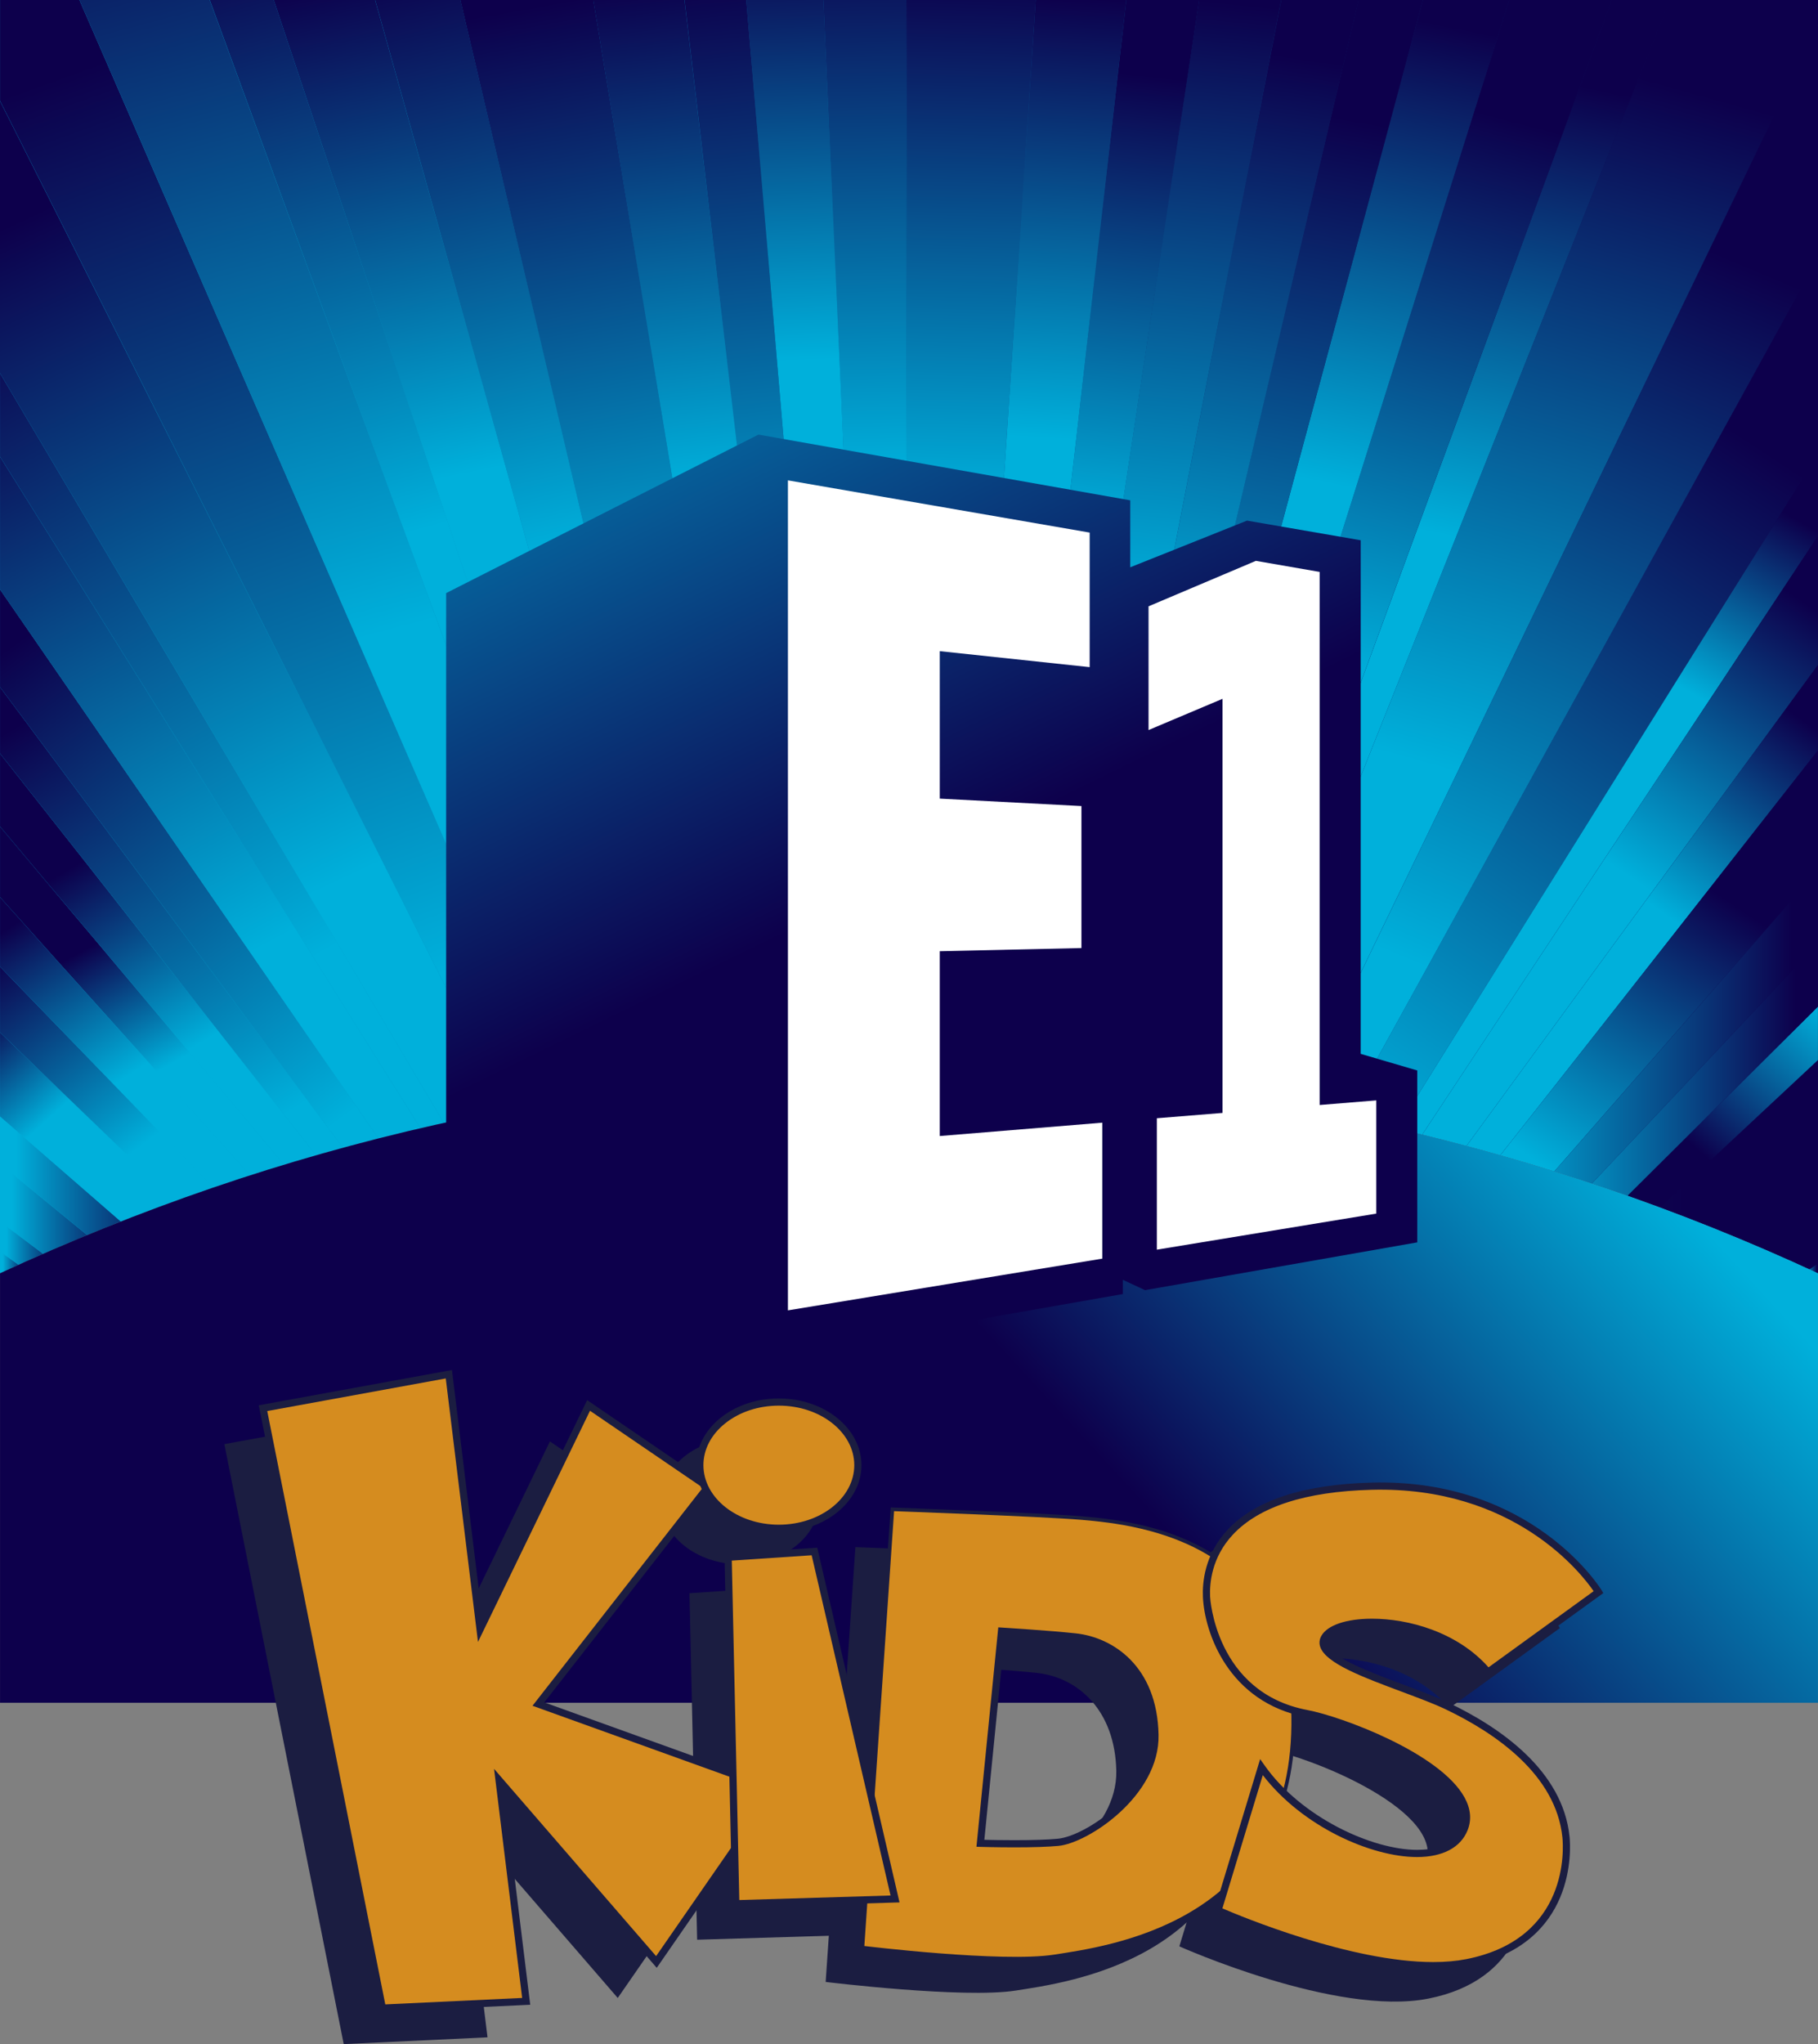 <?xml version="1.0" encoding="utf-8"?>
<!-- Generator: Adobe Illustrator 16.0.0, SVG Export Plug-In . SVG Version: 6.00 Build 0)  -->
<!DOCTYPE svg PUBLIC "-//W3C//DTD SVG 1.1//EN" "http://www.w3.org/Graphics/SVG/1.1/DTD/svg11.dtd">
<svg version="1.1" id="Layer_1" xmlns="http://www.w3.org/2000/svg" xmlns:xlink="http://www.w3.org/1999/xlink" x="0px" y="0px"
	 width="889.947px" height="1000px" viewBox="0 0 889.947 1000" enable-background="new 0 0 889.947 1000" xml:space="preserve">
<rect x="0" y="0" width="889.947" height="1000" fill="#808080" stroke="none"/>
<g>
	<g>
		<defs>
			<path id="SVGID_1_" d="M889.911,0H0.024v622.873c135.645-62.906,284.283-97.994,443.724-97.994
				c159.453,0,310.482,35.088,446.163,97.994V0z"/>
		</defs>
		<clipPath id="SVGID_2_">
			<use xlink:href="#SVGID_1_"  overflow="visible"/>
		</clipPath>
		
			<linearGradient id="SVGID_3_" gradientUnits="userSpaceOnUse" x1="146.349" y1="920.566" x2="149.438" y2="920.566" gradientTransform="matrix(-288.078 0 0 287.79 43049.891 -264618.344)">
			<stop  offset="0" style="stop-color:#0D004C"/>
			<stop  offset="0.073" style="stop-color:#0D004C"/>
			<stop  offset="0.91" style="stop-color:#00B0DB"/>
			<stop  offset="1" style="stop-color:#00B0DB"/>
		</linearGradient>
		<rect x="0.024" clip-path="url(#SVGID_2_)" fill="url(#SVGID_3_)" width="889.887" height="622.873"/>
	</g>
	<g>
		<defs>
			<path id="SVGID_4_" d="M507.016,0h-63.437l0.785,524.828c9.327,0,18.667,0.35,27.693,0.35L507.016,0z"/>
		</defs>
		<clipPath id="SVGID_5_">
			<use xlink:href="#SVGID_4_"  overflow="visible"/>
		</clipPath>
		
			<linearGradient id="SVGID_6_" gradientUnits="userSpaceOnUse" x1="143.907" y1="920.97" x2="146.997" y2="920.97" gradientTransform="matrix(-2.591 100.308 100.409 2.588 -91617.594 -16854.135)">
			<stop  offset="0" style="stop-color:#0D004C"/>
			<stop  offset="0.073" style="stop-color:#0D004C"/>
			<stop  offset="0.91" style="stop-color:#00B0DB"/>
			<stop  offset="1" style="stop-color:#00B0DB"/>
		</linearGradient>
		<polygon clip-path="url(#SVGID_5_)" fill="url(#SVGID_6_)" points="520.569,0.348 506.973,526.81 430.025,524.828 443.622,-1.634 
					"/>
	</g>
	<g>
		<defs>
			<path id="SVGID_7_" d="M812.61,590.738c24.967,9.219,49.329,19.318,73.102,30.287l4.211-2.906V518.58L812.61,590.738z"/>
		</defs>
		<clipPath id="SVGID_8_">
			<use xlink:href="#SVGID_7_"  overflow="visible"/>
		</clipPath>
		
			<linearGradient id="SVGID_9_" gradientUnits="userSpaceOnUse" x1="146.348" y1="921.174" x2="149.438" y2="921.174" gradientTransform="matrix(-288.078 0 0 287.79 43049.891 -264534.844)">
			<stop  offset="0" style="stop-color:#0D004C"/>
			<stop  offset="0.073" style="stop-color:#0D004C"/>
			<stop  offset="0.91" style="stop-color:#00B0DB"/>
			<stop  offset="1" style="stop-color:#00B0DB"/>
		</linearGradient>
		<rect x="812.61" y="518.58" clip-path="url(#SVGID_8_)" fill="url(#SVGID_9_)" width="77.313" height="102.445"/>
	</g>
	<g>
		<defs>
			<path id="SVGID_10_" d="M658.274,546.609c8.423,1.748,17.146,3.607,25.569,5.516l206.079-329.887v-96.173L658.274,546.609z"/>
		</defs>
		<clipPath id="SVGID_11_">
			<use xlink:href="#SVGID_10_"  overflow="visible"/>
		</clipPath>
		
			<linearGradient id="SVGID_12_" gradientUnits="userSpaceOnUse" x1="145.272" y1="921.728" x2="148.362" y2="921.728" gradientTransform="matrix(-83.502 125.993 126.12 83.418 -103242.977 -95004.602)">
			<stop  offset="0" style="stop-color:#0D004C"/>
			<stop  offset="0.073" style="stop-color:#0D004C"/>
			<stop  offset="0.91" style="stop-color:#00B0DB"/>
			<stop  offset="1" style="stop-color:#00B0DB"/>
		</linearGradient>
		<polygon clip-path="url(#SVGID_11_)" fill="url(#SVGID_12_)" points="1086.237,255.911 819.325,658.648 461.957,422.277 
			728.872,19.541 		"/>
	</g>
	<g>
		<defs>
			<path id="SVGID_13_" d="M683.844,552.111c3.91,0.988,8.121,1.955,12.333,2.98l193.746-292.889v-39.977L683.844,552.111z"/>
		</defs>
		<clipPath id="SVGID_14_">
			<use xlink:href="#SVGID_13_"  overflow="visible"/>
		</clipPath>
		
			<linearGradient id="SVGID_15_" gradientUnits="userSpaceOnUse" x1="140.263" y1="924.992" x2="143.352" y2="924.992" gradientTransform="matrix(-19.001 33.371 33.405 18.982 -27362.172 -21999.004)">
			<stop  offset="0" style="stop-color:#0D004C"/>
			<stop  offset="0.073" style="stop-color:#0D004C"/>
			<stop  offset="0.91" style="stop-color:#00B0DB"/>
			<stop  offset="1" style="stop-color:#00B0DB"/>
		</linearGradient>
		<polygon clip-path="url(#SVGID_14_)" fill="url(#SVGID_15_)" points="1033.121,303.595 839.547,643.57 540.648,473.723 
			734.221,133.75 		"/>
	</g>
	<g>
		<defs>
			<path id="SVGID_16_" d="M696.177,555.091c7.216,1.775,14.443,3.598,21.66,5.564l172.086-235.33v-63.124L696.177,555.091z"/>
		</defs>
		<clipPath id="SVGID_17_">
			<use xlink:href="#SVGID_16_"  overflow="visible"/>
		</clipPath>
		
			<linearGradient id="SVGID_18_" gradientUnits="userSpaceOnUse" x1="143.023" y1="923.433" x2="146.112" y2="923.433" gradientTransform="matrix(-34.554 51.001 51.052 34.519 -41317.582 -38891.996)">
			<stop  offset="0" style="stop-color:#0D004C"/>
			<stop  offset="0.073" style="stop-color:#0D004C"/>
			<stop  offset="0.91" style="stop-color:#00B0DB"/>
			<stop  offset="1" style="stop-color:#00B0DB"/>
		</linearGradient>
		<polygon clip-path="url(#SVGID_17_)" fill="url(#SVGID_18_)" points="1028.603,355.971 829.052,650.501 557.497,466.887 
			757.048,172.356 		"/>
	</g>
	<g>
		<defs>
			<path id="SVGID_19_" d="M717.837,560.656c5.72,1.471,11.138,3.004,16.543,4.561l155.543-198.128v-41.774L717.837,560.656z"/>
		</defs>
		<clipPath id="SVGID_20_">
			<use xlink:href="#SVGID_19_"  overflow="visible"/>
		</clipPath>
		
			<linearGradient id="SVGID_21_" gradientUnits="userSpaceOnUse" x1="142.083" y1="924.683" x2="145.172" y2="924.683" gradientTransform="matrix(-26.471 36.514 36.55 26.444 -29155.199 -29301.797)">
			<stop  offset="0" style="stop-color:#0D004C"/>
			<stop  offset="0.073" style="stop-color:#0D004C"/>
			<stop  offset="0.91" style="stop-color:#00B0DB"/>
			<stop  offset="1" style="stop-color:#00B0DB"/>
		</linearGradient>
		<polygon clip-path="url(#SVGID_20_)" fill="url(#SVGID_21_)" points="1004.004,407.85 830.72,646.886 603.756,482.679 
			777.043,243.645 		"/>
	</g>
	<g>
		<defs>
			<path id="SVGID_22_" d="M734.38,565.216c9.026,2.521,17.751,5.141,26.476,7.879l129.067-147.397v-58.61L734.38,565.216z"/>
		</defs>
		<clipPath id="SVGID_23_">
			<use xlink:href="#SVGID_22_"  overflow="visible"/>
		</clipPath>
		
			<linearGradient id="SVGID_24_" gradientUnits="userSpaceOnUse" x1="144.563" y1="923.984" x2="147.652" y2="923.984" gradientTransform="matrix(-34.349 50.689 50.74 34.315 -41073.379 -38611.148)">
			<stop  offset="0" style="stop-color:#0D004C"/>
			<stop  offset="0.073" style="stop-color:#0D004C"/>
			<stop  offset="0.91" style="stop-color:#00B0DB"/>
			<stop  offset="1" style="stop-color:#00B0DB"/>
		</linearGradient>
		<polygon clip-path="url(#SVGID_23_)" fill="url(#SVGID_24_)" points="985.653,431.828 841.043,645.23 638.65,508.355 
			783.261,294.953 		"/>
	</g>
	<g>
		<defs>
			<path id="SVGID_25_" d="M760.855,573.095c6.323,1.92,12.345,3.91,18.354,5.914l110.714-117.546v-35.765L760.855,573.095z"/>
		</defs>
		<clipPath id="SVGID_26_">
			<use xlink:href="#SVGID_25_"  overflow="visible"/>
		</clipPath>
		
			<linearGradient id="SVGID_27_" gradientUnits="userSpaceOnUse" x1="142.244" y1="921.302" x2="145.332" y2="921.302" gradientTransform="matrix(-55.863 0 0 55.807 8836.04 -50912.547)">
			<stop  offset="0" style="stop-color:#0D004C"/>
			<stop  offset="0.073" style="stop-color:#0D004C"/>
			<stop  offset="0.91" style="stop-color:#00B0DB"/>
			<stop  offset="1" style="stop-color:#00B0DB"/>
		</linearGradient>
		<rect x="760.855" y="425.697" clip-path="url(#SVGID_26_)" fill="url(#SVGID_27_)" width="129.067" height="153.313"/>
	</g>
	<g>
		<defs>
			<path id="SVGID_28_" d="M889.923,492.429l-93.266,92.565c5.419,1.871,10.837,3.789,15.953,5.744l77.313-72.158V492.429z"/>
		</defs>
		<clipPath id="SVGID_29_">
			<use xlink:href="#SVGID_28_"  overflow="visible"/>
		</clipPath>
		
			<linearGradient id="SVGID_30_" gradientUnits="userSpaceOnUse" x1="150.459" y1="914.767" x2="153.549" y2="914.767" gradientTransform="matrix(23.334 -26.59 -26.617 -23.311 21659.693 25890.191)">
			<stop  offset="0" style="stop-color:#0D004C"/>
			<stop  offset="0.073" style="stop-color:#0D004C"/>
			<stop  offset="0.91" style="stop-color:#00B0DB"/>
			<stop  offset="1" style="stop-color:#00B0DB"/>
		</linearGradient>
		<polygon clip-path="url(#SVGID_29_)" fill="url(#SVGID_30_)" points="747.877,548.015 837.188,446.242 938.704,535.152 
			849.394,636.923 		"/>
	</g>
	<g>
		<defs>
			<path id="SVGID_31_" d="M779.209,579.009c6.021,1.955,11.741,3.943,17.448,5.984l93.266-92.565v-30.965L779.209,579.009z"/>
		</defs>
		<clipPath id="SVGID_32_">
			<use xlink:href="#SVGID_31_"  overflow="visible"/>
		</clipPath>
		
			<linearGradient id="SVGID_33_" gradientUnits="userSpaceOnUse" x1="141.553" y1="921.637" x2="144.643" y2="921.637" gradientTransform="matrix(-49.191 0 0 49.142 7853.135 -44768.082)">
			<stop  offset="0" style="stop-color:#0D004C"/>
			<stop  offset="0.073" style="stop-color:#0D004C"/>
			<stop  offset="0.91" style="stop-color:#00B0DB"/>
			<stop  offset="1" style="stop-color:#00B0DB"/>
		</linearGradient>
		<rect x="779.209" y="461.463" clip-path="url(#SVGID_32_)" fill="url(#SVGID_33_)" width="110.714" height="123.53"/>
	</g>
	<g>
		<defs>
			<path id="SVGID_34_" d="M885.712,621.025c1.508,0.604,2.703,1.244,4.211,1.871v-4.777L885.712,621.025z"/>
		</defs>
		<clipPath id="SVGID_35_">
			<use xlink:href="#SVGID_34_"  overflow="visible"/>
		</clipPath>
		
			<linearGradient id="SVGID_36_" gradientUnits="userSpaceOnUse" x1="17.352" y1="964.696" x2="20.443" y2="964.696" gradientTransform="matrix(-2.188 0 0 2.281 927.894 -1580.448)">
			<stop  offset="0" style="stop-color:#0D004C"/>
			<stop  offset="0.073" style="stop-color:#0D004C"/>
			<stop  offset="0.91" style="stop-color:#00B0DB"/>
			<stop  offset="1" style="stop-color:#00B0DB"/>
		</linearGradient>
		<rect x="885.712" y="618.119" clip-path="url(#SVGID_35_)" fill="url(#SVGID_36_)" width="4.211" height="4.777"/>
	</g>
	<g>
		<defs>
			<path id="SVGID_37_" d="M0.013,622.896c3.039-1.387,6.078-2.764,9.085-4.15l-9.085-6.492V622.896z"/>
		</defs>
		<clipPath id="SVGID_38_">
			<use xlink:href="#SVGID_37_"  overflow="visible"/>
		</clipPath>
		
			<linearGradient id="SVGID_39_" gradientUnits="userSpaceOnUse" x1="211.042" y1="940.398" x2="214.132" y2="940.398" gradientTransform="matrix(-4.824 0 0 5.029 1032.924 -4111.717)">
			<stop  offset="0" style="stop-color:#0D004C"/>
			<stop  offset="0.073" style="stop-color:#0D004C"/>
			<stop  offset="0.91" style="stop-color:#00B0DB"/>
			<stop  offset="1" style="stop-color:#00B0DB"/>
		</linearGradient>
		<rect x="0.013" y="612.253" clip-path="url(#SVGID_38_)" fill="url(#SVGID_39_)" width="9.085" height="10.643"/>
	</g>
	<g>
		<defs>
			<path id="SVGID_40_" d="M0.013,612.253l9.085,6.492c4.006-1.813,8-3.609,12.032-5.346L0.013,597.531V612.253z"/>
		</defs>
		<clipPath id="SVGID_41_">
			<use xlink:href="#SVGID_40_"  overflow="visible"/>
		</clipPath>
		
			<linearGradient id="SVGID_42_" gradientUnits="userSpaceOnUse" x1="174.319" y1="928.978" x2="177.409" y2="928.978" gradientTransform="matrix(-10.917 0 0 11.383 1936.834 -9966.594)">
			<stop  offset="0" style="stop-color:#0D004C"/>
			<stop  offset="0.073" style="stop-color:#0D004C"/>
			<stop  offset="0.91" style="stop-color:#00B0DB"/>
			<stop  offset="1" style="stop-color:#00B0DB"/>
		</linearGradient>
		<rect x="0.013" y="597.531" clip-path="url(#SVGID_41_)" fill="url(#SVGID_42_)" width="21.117" height="21.215"/>
	</g>
	<g>
		<defs>
			<path id="SVGID_43_" d="M0.013,597.531L21.13,613.4c7.166-3.125,14.346-6.203,21.574-9.172L0.013,569.304V597.531z"/>
		</defs>
		<clipPath id="SVGID_44_">
			<use xlink:href="#SVGID_43_"  overflow="visible"/>
		</clipPath>
		
			<linearGradient id="SVGID_45_" gradientUnits="userSpaceOnUse" x1="160.211" y1="924.567" x2="163.299" y2="924.567" gradientTransform="matrix(-21.212 0 0 22.114 3463.811 -19854.992)">
			<stop  offset="0" style="stop-color:#0D004C"/>
			<stop  offset="0.073" style="stop-color:#0D004C"/>
			<stop  offset="0.91" style="stop-color:#00B0DB"/>
			<stop  offset="1" style="stop-color:#00B0DB"/>
		</linearGradient>
		<rect x="0.013" y="569.304" clip-path="url(#SVGID_44_)" fill="url(#SVGID_45_)" width="42.691" height="44.096"/>
	</g>
	<g>
		<defs>
			<path id="SVGID_46_" d="M0.013,569.304l42.691,34.924c5.443-2.256,10.92-4.477,16.459-6.648l-59.15-51.418V569.304z"/>
		</defs>
		<clipPath id="SVGID_47_">
			<use xlink:href="#SVGID_46_"  overflow="visible"/>
		</clipPath>
		
			<linearGradient id="SVGID_48_" gradientUnits="userSpaceOnUse" x1="156.365" y1="923.371" x2="159.453" y2="923.371" gradientTransform="matrix(-28.545 0 0 28.516 4551.634 -25755.957)">
			<stop  offset="0" style="stop-color:#0D004C"/>
			<stop  offset="0.073" style="stop-color:#0D004C"/>
			<stop  offset="0.91" style="stop-color:#00B0DB"/>
			<stop  offset="1" style="stop-color:#00B0DB"/>
		</linearGradient>
		<rect x="0.013" y="546.162" clip-path="url(#SVGID_47_)" fill="url(#SVGID_48_)" width="59.15" height="58.066"/>
	</g>
	<g>
		<defs>
			<path id="SVGID_49_" d="M0.013,546.162l59.15,51.43c8.784-3.463,17.654-6.797,26.561-10.039L0.013,505.05V546.162z"/>
		</defs>
		<clipPath id="SVGID_50_">
			<use xlink:href="#SVGID_49_"  overflow="visible"/>
		</clipPath>
		
			<linearGradient id="SVGID_51_" gradientUnits="userSpaceOnUse" x1="137.927" y1="909.764" x2="141.016" y2="909.764" gradientTransform="matrix(14.774 16.277 16.293 -14.759 -16870.088 11676.209)">
			<stop  offset="0" style="stop-color:#0D004C"/>
			<stop  offset="0.073" style="stop-color:#0D004C"/>
			<stop  offset="0.91" style="stop-color:#00B0DB"/>
			<stop  offset="1" style="stop-color:#00B0DB"/>
		</linearGradient>
		<polygon clip-path="url(#SVGID_50_)" fill="url(#SVGID_51_)" points="47.05,462.442 131.819,555.837 38.686,640.201 
			-46.083,546.806 		"/>
	</g>
	<g>
		<defs>
			<path id="SVGID_52_" d="M0.013,505.05l85.711,82.502c6.224-2.256,12.452-4.453,18.713-6.588L0.013,472.891V505.05z"/>
		</defs>
		<clipPath id="SVGID_53_">
			<use xlink:href="#SVGID_52_"  overflow="visible"/>
		</clipPath>
		
			<linearGradient id="SVGID_54_" gradientUnits="userSpaceOnUse" x1="142.885" y1="915.413" x2="145.975" y2="915.413" gradientTransform="matrix(26.636 35.852 35.888 -26.609 -36660.73 19692.609)">
			<stop  offset="0" style="stop-color:#0D004C"/>
			<stop  offset="0.073" style="stop-color:#0D004C"/>
			<stop  offset="0.91" style="stop-color:#00B0DB"/>
			<stop  offset="1" style="stop-color:#00B0DB"/>
		</linearGradient>
		<polygon clip-path="url(#SVGID_53_)" fill="url(#SVGID_54_)" points="67.346,422.965 159.367,546.826 37.104,637.48 
			-54.918,513.619 		"/>
	</g>
	<g>
		<defs>
			<path id="SVGID_55_" d="M0.013,438.922l122.439,136.093c5.506-1.773,11.045-3.512,16.604-5.205L0.013,404.364V438.922z"/>
		</defs>
		<clipPath id="SVGID_56_">
			<use xlink:href="#SVGID_55_"  overflow="visible"/>
		</clipPath>
		
			<linearGradient id="SVGID_57_" gradientUnits="userSpaceOnUse" x1="141.836" y1="911.993" x2="144.925" y2="911.993" gradientTransform="matrix(12.865 23.564 23.588 -12.852 -23287.098 8831.971)">
			<stop  offset="0" style="stop-color:#0D004C"/>
			<stop  offset="0.073" style="stop-color:#0D004C"/>
			<stop  offset="0.91" style="stop-color:#00B0DB"/>
			<stop  offset="1" style="stop-color:#00B0DB"/>
		</linearGradient>
		<polygon clip-path="url(#SVGID_56_)" fill="url(#SVGID_57_)" points="107.178,345.972 210.864,535.888 31.892,633.406 
			-71.795,443.49 		"/>
	</g>
	<g>
		<defs>
			<path id="SVGID_58_" d="M0.013,472.891l104.424,108.074c5.987-2.039,12.008-4.031,18.016-5.949L0.013,438.922V472.891z"/>
		</defs>
		<clipPath id="SVGID_59_">
			<use xlink:href="#SVGID_58_"  overflow="visible"/>
		</clipPath>
		
			<linearGradient id="SVGID_60_" gradientUnits="userSpaceOnUse" x1="142.14" y1="914.136" x2="145.229" y2="914.136" gradientTransform="matrix(19.264 30.131 30.162 -19.244 -30295.275 13746.193)">
			<stop  offset="0" style="stop-color:#0D004C"/>
			<stop  offset="0.073" style="stop-color:#0D004C"/>
			<stop  offset="0.91" style="stop-color:#00B0DB"/>
			<stop  offset="1" style="stop-color:#00B0DB"/>
		</linearGradient>
		<polygon clip-path="url(#SVGID_59_)" fill="url(#SVGID_60_)" points="86.979,383.434 186.953,539.81 35.487,636.453 
			-64.488,480.077 		"/>
	</g>
	<g>
		<defs>
			<path id="SVGID_61_" d="M0.013,404.364L139.057,569.81c5.179-1.553,10.451-3.121,15.678-4.621L0.013,368.598V404.364z"/>
		</defs>
		<clipPath id="SVGID_62_">
			<use xlink:href="#SVGID_61_"  overflow="visible"/>
		</clipPath>
		
			<linearGradient id="SVGID_63_" gradientUnits="userSpaceOnUse" x1="142.873" y1="915.462" x2="145.962" y2="915.462" gradientTransform="matrix(20.734 35.356 35.391 -20.713 -35319.539 14320.441)">
			<stop  offset="0" style="stop-color:#0D004C"/>
			<stop  offset="0.073" style="stop-color:#0D004C"/>
			<stop  offset="0.91" style="stop-color:#00B0DB"/>
			<stop  offset="1" style="stop-color:#00B0DB"/>
		</linearGradient>
		<polygon clip-path="url(#SVGID_62_)" fill="url(#SVGID_63_)" points="115.199,301.183 242.583,518.396 39.548,637.228 
			-87.836,420.013 		"/>
	</g>
	<g>
		<defs>
			<path id="SVGID_64_" d="M0.013,368.598l154.722,196.591c4.368-1.24,8.758-2.494,13.15-3.666L0.013,336.138V368.598z"/>
		</defs>
		<clipPath id="SVGID_65_">
			<use xlink:href="#SVGID_64_"  overflow="visible"/>
		</clipPath>
		
			<linearGradient id="SVGID_66_" gradientUnits="userSpaceOnUse" x1="144.624" y1="918.547" x2="147.713" y2="918.547" gradientTransform="matrix(45.627 76.569 76.646 -45.581 -76989.797 31124.162)">
			<stop  offset="0" style="stop-color:#0D004C"/>
			<stop  offset="0.073" style="stop-color:#0D004C"/>
			<stop  offset="0.91" style="stop-color:#00B0DB"/>
			<stop  offset="1" style="stop-color:#00B0DB"/>
		</linearGradient>
		<polygon clip-path="url(#SVGID_65_)" fill="url(#SVGID_66_)" points="123.959,262.425 268.663,505.257 43.938,638.904 
			-100.766,396.071 		"/>
	</g>
	<g>
		<defs>
			<path id="SVGID_67_" d="M0.013,336.138l167.872,225.385c5.78-1.557,11.551-3.125,17.355-4.574L0.013,288.351V336.138z"/>
		</defs>
		<clipPath id="SVGID_68_">
			<use xlink:href="#SVGID_67_"  overflow="visible"/>
		</clipPath>
		
			<linearGradient id="SVGID_69_" gradientUnits="userSpaceOnUse" x1="144.693" y1="919.263" x2="147.783" y2="919.263" gradientTransform="matrix(64.735 87.514 87.602 -64.67 -89900.25 47079.996)">
			<stop  offset="0" style="stop-color:#0D004C"/>
			<stop  offset="0.073" style="stop-color:#0D004C"/>
			<stop  offset="0.91" style="stop-color:#00B0DB"/>
			<stop  offset="1" style="stop-color:#00B0DB"/>
		</linearGradient>
		<polygon clip-path="url(#SVGID_68_)" fill="url(#SVGID_69_)" points="119.817,199.908 315.937,465.04 65.435,649.968 
			-130.685,384.835 		"/>
	</g>
	<g>
		<defs>
			<path id="SVGID_70_" d="M0.013,288.351L185.24,556.949c6.826-1.736,13.694-3.389,20.586-4.982L0.013,223.434V288.351z"/>
		</defs>
		<clipPath id="SVGID_71_">
			<use xlink:href="#SVGID_70_"  overflow="visible"/>
		</clipPath>
		
			<linearGradient id="SVGID_72_" gradientUnits="userSpaceOnUse" x1="144.504" y1="919.377" x2="147.594" y2="919.377" gradientTransform="matrix(55.921 106.827 106.934 -55.865 -106411.844 36082.422)">
			<stop  offset="0" style="stop-color:#0D004C"/>
			<stop  offset="0.073" style="stop-color:#0D004C"/>
			<stop  offset="0.91" style="stop-color:#00B0DB"/>
			<stop  offset="1" style="stop-color:#00B0DB"/>
		</linearGradient>
		<polygon clip-path="url(#SVGID_71_)" fill="url(#SVGID_72_)" points="161.628,139 342.92,485.327 44.211,641.38 -137.083,295.056 
					"/>
	</g>
	<g>
		<defs>
			<path id="SVGID_73_" d="M0.013,223.434l205.813,328.532c3.812-0.906,7.637-1.75,11.464-2.584L0.013,182.562V223.434z"/>
		</defs>
		<clipPath id="SVGID_74_">
			<use xlink:href="#SVGID_73_"  overflow="visible"/>
		</clipPath>
		
			<linearGradient id="SVGID_75_" gradientUnits="userSpaceOnUse" x1="144.644" y1="919.691" x2="147.733" y2="919.691" gradientTransform="matrix(68.66 119.377 119.497 -68.591 -119861.133 45942.406)">
			<stop  offset="0" style="stop-color:#0D004C"/>
			<stop  offset="0.073" style="stop-color:#0D004C"/>
			<stop  offset="0.91" style="stop-color:#00B0DB"/>
			<stop  offset="1" style="stop-color:#00B0DB"/>
		</linearGradient>
		<polygon clip-path="url(#SVGID_74_)" fill="url(#SVGID_75_)" points="163.362,88.799 377.02,460.281 53.939,645.73 
			-159.718,274.246 		"/>
	</g>
	<g>
		<defs>
			<path id="SVGID_76_" d="M889.936,12.103L634.237,542.001c8.121,1.494,16.218,2.969,24.037,4.633l231.661-420.534V12.103z"/>
		</defs>
		<clipPath id="SVGID_77_">
			<use xlink:href="#SVGID_76_"  overflow="visible"/>
		</clipPath>
		
			<linearGradient id="SVGID_78_" gradientUnits="userSpaceOnUse" x1="145.026" y1="921.798" x2="148.115" y2="921.798" gradientTransform="matrix(-56.817 134.652 134.787 56.76 -115163.977 -71760.891)">
			<stop  offset="0" style="stop-color:#0D004C"/>
			<stop  offset="0.073" style="stop-color:#0D004C"/>
			<stop  offset="0.91" style="stop-color:#00B0DB"/>
			<stop  offset="1" style="stop-color:#00B0DB"/>
		</linearGradient>
		<polygon clip-path="url(#SVGID_77_)" fill="url(#SVGID_78_)" points="1081.452,92.752 851.357,638.064 442.72,465.984 
			672.814,-79.328 		"/>
	</g>
	<g>
		<defs>
			<path id="SVGID_79_" d="M889.947,0h-72.511l-213.91,536.894c10.221,1.486,20.453,3.309,30.687,5.107L889.947,12.02V0z"/>
		</defs>
		<clipPath id="SVGID_80_">
			<use xlink:href="#SVGID_79_"  overflow="visible"/>
		</clipPath>
		
			<linearGradient id="SVGID_81_" gradientUnits="userSpaceOnUse" x1="144.667" y1="921.998" x2="147.756" y2="921.998" gradientTransform="matrix(-36.648 131.636 131.768 36.611 -115368.75 -52788.336)">
			<stop  offset="0" style="stop-color:#0D004C"/>
			<stop  offset="0.073" style="stop-color:#0D004C"/>
			<stop  offset="0.91" style="stop-color:#00B0DB"/>
			<stop  offset="1" style="stop-color:#00B0DB"/>
		</linearGradient>
		<polygon clip-path="url(#SVGID_80_)" fill="url(#SVGID_81_)" points="1030.008,38.914 869.385,615.867 463.469,503.085 
			624.092,-73.868 		"/>
	</g>
	<g>
		<defs>
			<path id="SVGID_82_" d="M817.437,0h-28.43L592.123,535.083c3.608,0.607,7.481,1.197,11.403,1.811L817.437,0z"/>
		</defs>
		<clipPath id="SVGID_83_">
			<use xlink:href="#SVGID_82_"  overflow="visible"/>
		</clipPath>
		
			<linearGradient id="SVGID_84_" gradientUnits="userSpaceOnUse" x1="143.473" y1="922.385" x2="146.563" y2="922.385" gradientTransform="matrix(-18.241 86.454 86.54 18.223 -76448.844 -29194.285)">
			<stop  offset="0" style="stop-color:#0D004C"/>
			<stop  offset="0.073" style="stop-color:#0D004C"/>
			<stop  offset="0.91" style="stop-color:#00B0DB"/>
			<stop  offset="1" style="stop-color:#00B0DB"/>
		</linearGradient>
		<polygon clip-path="url(#SVGID_83_)" fill="url(#SVGID_84_)" points="925.897,22.838 807.853,582.322 483.66,514.056 
			601.708,-45.428 		"/>
	</g>
	<g>
		<defs>
			<path id="SVGID_85_" d="M789.007,0h-50.234L571.344,532.357c6.915,0.904,13.817,1.822,20.731,2.727L789.007,0z"/>
		</defs>
		<clipPath id="SVGID_86_">
			<use xlink:href="#SVGID_85_"  overflow="visible"/>
		</clipPath>
		
			<linearGradient id="SVGID_87_" gradientUnits="userSpaceOnUse" x1="144.308" y1="921.876" x2="147.398" y2="921.876" gradientTransform="matrix(-27.97 106.73 106.836 27.942 -93712.117 -41127.738)">
			<stop  offset="0" style="stop-color:#0D004C"/>
			<stop  offset="0.073" style="stop-color:#0D004C"/>
			<stop  offset="0.91" style="stop-color:#00B0DB"/>
			<stop  offset="1" style="stop-color:#00B0DB"/>
		</linearGradient>
		<polygon clip-path="url(#SVGID_86_)" fill="url(#SVGID_87_)" points="920.241,34.323 775.046,588.361 440.11,500.761 
			585.306,-53.277 		"/>
	</g>
	<g>
		<defs>
			<path id="SVGID_88_" d="M0,49.403v133.17l217.266,366.822c10.291-2.279,20.681-4.393,31.131-6.469L0,49.403z"/>
		</defs>
		<clipPath id="SVGID_89_">
			<use xlink:href="#SVGID_88_"  overflow="visible"/>
		</clipPath>
		
			<linearGradient id="SVGID_90_" gradientUnits="userSpaceOnUse" x1="144.631" y1="919.841" x2="147.72" y2="919.841" gradientTransform="matrix(58.609 126.091 126.217 -58.55 -124558.836 35690.082)">
			<stop  offset="0" style="stop-color:#0D004C"/>
			<stop  offset="0.073" style="stop-color:#0D004C"/>
			<stop  offset="0.91" style="stop-color:#00B0DB"/>
			<stop  offset="1" style="stop-color:#00B0DB"/>
		</linearGradient>
		<polygon clip-path="url(#SVGID_89_)" fill="url(#SVGID_90_)" points="204.337,-45.386 439.579,460.709 44.06,644.185 
			-191.182,138.091 		"/>
	</g>
	<g>
		<defs>
			<path id="SVGID_91_" d="M38.893,0H0.024v49.355l248.384,493.572c8.182-1.508,16.424-3.027,24.701-4.223L38.893,0z"/>
		</defs>
		<clipPath id="SVGID_92_">
			<use xlink:href="#SVGID_91_"  overflow="visible"/>
		</clipPath>
		
			<linearGradient id="SVGID_93_" gradientUnits="userSpaceOnUse" x1="145.125" y1="920.07" x2="148.215" y2="920.07" gradientTransform="matrix(63.576 173.375 173.548 -63.512 -168869.562 33264.547)">
			<stop  offset="0" style="stop-color:#0D004C"/>
			<stop  offset="0.073" style="stop-color:#0D004C"/>
			<stop  offset="0.91" style="stop-color:#00B0DB"/>
			<stop  offset="1" style="stop-color:#00B0DB"/>
		</linearGradient>
		<polygon clip-path="url(#SVGID_92_)" fill="url(#SVGID_93_)" points="240.799,-88.114 448.645,478.689 32.335,631.041 
			-175.509,64.238 		"/>
	</g>
	<g>
		<defs>
			<path id="SVGID_94_" d="M102.641,0H38.893l234.217,538.705c8.483-1.496,17.037-2.717,25.582-3.922L102.641,0z"/>
		</defs>
		<clipPath id="SVGID_95_">
			<use xlink:href="#SVGID_94_"  overflow="visible"/>
		</clipPath>
		
			<linearGradient id="SVGID_96_" gradientUnits="userSpaceOnUse" x1="144.478" y1="919.956" x2="147.567" y2="919.956" gradientTransform="matrix(41.839 157.127 157.284 -41.797 -150676.688 15619.615)">
			<stop  offset="0" style="stop-color:#0D004C"/>
			<stop  offset="0.073" style="stop-color:#0D004C"/>
			<stop  offset="0.91" style="stop-color:#00B0DB"/>
			<stop  offset="1" style="stop-color:#00B0DB"/>
		</linearGradient>
		<polygon clip-path="url(#SVGID_95_)" fill="url(#SVGID_96_)" points="281.523,-64.477 432.656,503.105 56.061,603.181 
			-95.07,35.599 		"/>
	</g>
	<g>
		<defs>
			<path id="SVGID_97_" d="M443.531,0h-40.497l23.543,525.177c5.72-0.336,11.464-0.336,17.171-0.336h0.616L443.531,0z"/>
		</defs>
		<clipPath id="SVGID_98_">
			<use xlink:href="#SVGID_97_"  overflow="visible"/>
		</clipPath>
		
			<linearGradient id="SVGID_99_" gradientUnits="userSpaceOnUse" x1="143.863" y1="920.665" x2="146.953" y2="920.665" gradientTransform="matrix(2.914 104.2 104.304 -2.911 -96033.961 -12371.598)">
			<stop  offset="0" style="stop-color:#0D004C"/>
			<stop  offset="0.073" style="stop-color:#0D004C"/>
			<stop  offset="0.91" style="stop-color:#00B0DB"/>
			<stop  offset="1" style="stop-color:#00B0DB"/>
		</linearGradient>
		<polygon clip-path="url(#SVGID_98_)" fill="url(#SVGID_99_)" points="444.331,-1.153 459.037,524.767 403.064,526.33 
			388.358,0.409 		"/>
	</g>
	<g>
		<defs>
			<path id="SVGID_100_" d="M738.809,0h-42.258L553.594,530.595c6.021,0.604,11.729,1.195,17.75,1.811L738.809,0z"/>
		</defs>
		<clipPath id="SVGID_101_">
			<use xlink:href="#SVGID_100_"  overflow="visible"/>
		</clipPath>
		
			<linearGradient id="SVGID_102_" gradientUnits="userSpaceOnUse" x1="143.414" y1="921.951" x2="146.503" y2="921.951" gradientTransform="matrix(-17.481 87.641 87.729 17.464 -77673.18 -28679.219)">
			<stop  offset="0" style="stop-color:#0D004C"/>
			<stop  offset="0.073" style="stop-color:#0D004C"/>
			<stop  offset="0.91" style="stop-color:#00B0DB"/>
			<stop  offset="1" style="stop-color:#00B0DB"/>
		</linearGradient>
		<polygon clip-path="url(#SVGID_101_)" fill="url(#SVGID_102_)" points="840.952,20.333 731.734,567.869 451.453,512.072 
			560.668,-35.463 		"/>
	</g>
	<g>
		<defs>
			<path id="SVGID_103_" d="M696.551,0h-31.567l-124.64,529.365c4.514,0.338,9.002,0.592,13.214,1.23L696.551,0z"/>
		</defs>
		<clipPath id="SVGID_104_">
			<use xlink:href="#SVGID_103_"  overflow="visible"/>
		</clipPath>
		
			<linearGradient id="SVGID_105_" gradientUnits="userSpaceOnUse" x1="144.833" y1="921.529" x2="147.923" y2="921.529" gradientTransform="matrix(-22.663 125.312 125.438 22.64 -111650.953 -38984.039)">
			<stop  offset="0" style="stop-color:#0D004C"/>
			<stop  offset="0.073" style="stop-color:#0D004C"/>
			<stop  offset="0.91" style="stop-color:#00B0DB"/>
			<stop  offset="1" style="stop-color:#00B0DB"/>
		</linearGradient>
		<polygon clip-path="url(#SVGID_104_)" fill="url(#SVGID_105_)" points="789.475,16.771 691.612,557.898 447.42,513.824 
			545.282,-27.303 		"/>
	</g>
	<g>
		<defs>
			<path id="SVGID_106_" d="M665.067,0h-37.865L524.403,527.917c5.418,0.336,10.571,0.893,15.989,1.482L665.067,0z"/>
		</defs>
		<clipPath id="SVGID_107_">
			<use xlink:href="#SVGID_106_"  overflow="visible"/>
		</clipPath>
		
			<linearGradient id="SVGID_108_" gradientUnits="userSpaceOnUse" x1="144.455" y1="921.497" x2="147.544" y2="921.497" gradientTransform="matrix(-16.683 113.735 113.848 16.666 -101867.82 -31785.418)">
			<stop  offset="0" style="stop-color:#0D004C"/>
			<stop  offset="0.073" style="stop-color:#0D004C"/>
			<stop  offset="0.91" style="stop-color:#00B0DB"/>
			<stop  offset="1" style="stop-color:#00B0DB"/>
		</linearGradient>
		<polygon clip-path="url(#SVGID_107_)" fill="url(#SVGID_108_)" points="741.09,11.128 662.111,549.558 448.385,518.271 
			527.363,-20.16 		"/>
	</g>
	<g>
		<defs>
			<path id="SVGID_109_" d="M627.166,0h-40.159l-80.027,526.638c5.707,0.336,11.415,0.918,17.424,1.229L627.166,0z"/>
		</defs>
		<clipPath id="SVGID_110_">
			<use xlink:href="#SVGID_109_"  overflow="visible"/>
		</clipPath>
		
			<linearGradient id="SVGID_111_" gradientUnits="userSpaceOnUse" x1="144.357" y1="921.398" x2="147.447" y2="921.398" gradientTransform="matrix(-11.073 114.805 114.92 11.062 -103693.289 -26790.785)">
			<stop  offset="0" style="stop-color:#0D004C"/>
			<stop  offset="0.073" style="stop-color:#0D004C"/>
			<stop  offset="0.91" style="stop-color:#00B0DB"/>
			<stop  offset="1" style="stop-color:#00B0DB"/>
		</linearGradient>
		<polygon clip-path="url(#SVGID_110_)" fill="url(#SVGID_111_)" points="677.611,4.855 626.059,539.33 456.533,523.013 
			508.086,-11.462 		"/>
	</g>
	<g>
		<defs>
			<path id="SVGID_112_" d="M587.056,0h-35.707l-60.045,526.107c5.406,0,10.559,0.336,15.676,0.59L587.056,0z"/>
		</defs>
		<clipPath id="SVGID_113_">
			<use xlink:href="#SVGID_112_"  overflow="visible"/>
		</clipPath>
		
			<linearGradient id="SVGID_114_" gradientUnits="userSpaceOnUse" x1="143.709" y1="921.309" x2="146.799" y2="921.309" gradientTransform="matrix(-9.437 85.822 85.907 9.428 -77224.82 -21001.328)">
			<stop  offset="0" style="stop-color:#0D004C"/>
			<stop  offset="0.073" style="stop-color:#0D004C"/>
			<stop  offset="0.91" style="stop-color:#00B0DB"/>
			<stop  offset="1" style="stop-color:#00B0DB"/>
		</linearGradient>
		<polygon clip-path="url(#SVGID_113_)" fill="url(#SVGID_114_)" points="644.282,6.279 585.915,537.08 434.08,520.416 
			492.447,-10.382 		"/>
	</g>
	<g>
		<defs>
			<path id="SVGID_115_" d="M551.349,0h-44.333l-34.958,525.226c6.625,0.336,12.924,0.59,19.246,0.881L551.349,0z"/>
		</defs>
		<clipPath id="SVGID_116_">
			<use xlink:href="#SVGID_115_"  overflow="visible"/>
		</clipPath>
		
			<linearGradient id="SVGID_117_" gradientUnits="userSpaceOnUse" x1="143.319" y1="921.196" x2="146.409" y2="921.196" gradientTransform="matrix(-4.54 83.272 83.356 4.536 -75609.086 -16132.82)">
			<stop  offset="0" style="stop-color:#0D004C"/>
			<stop  offset="0.073" style="stop-color:#0D004C"/>
			<stop  offset="0.91" style="stop-color:#00B0DB"/>
			<stop  offset="1" style="stop-color:#00B0DB"/>
		</linearGradient>
		<polygon clip-path="url(#SVGID_116_)" fill="url(#SVGID_117_)" points="579.948,1.557 551.114,530.41 443.456,524.55 
			472.293,-4.302 		"/>
	</g>
	<g>
		<defs>
			<path id="SVGID_118_" d="M403.07,0h-37.768l44.767,525.492c5.418-0.34,11.138-0.34,16.556-0.34L403.07,0z"/>
		</defs>
		<clipPath id="SVGID_119_">
			<use xlink:href="#SVGID_118_"  overflow="visible"/>
		</clipPath>
		
			<linearGradient id="SVGID_120_" gradientUnits="userSpaceOnUse" x1="142.912" y1="920.392" x2="146.001" y2="920.392" gradientTransform="matrix(2.916 79.945 80.025 -2.913 -73686.422 -8791.742)">
			<stop  offset="0" style="stop-color:#0D004C"/>
			<stop  offset="0.073" style="stop-color:#0D004C"/>
			<stop  offset="0.91" style="stop-color:#00B0DB"/>
			<stop  offset="1" style="stop-color:#00B0DB"/>
		</linearGradient>
		<polygon clip-path="url(#SVGID_119_)" fill="url(#SVGID_120_)" points="426.544,-2.229 445.767,524.794 365.384,527.722 
			346.161,0.697 		"/>
	</g>
	<g>
		<defs>
			<path id="SVGID_121_" d="M183.609,0h-49.618l177.685,533.021c6.612-0.604,13.551-1.471,20.478-2.377L183.609,0z"/>
		</defs>
		<clipPath id="SVGID_122_">
			<use xlink:href="#SVGID_121_"  overflow="visible"/>
		</clipPath>
		
			<linearGradient id="SVGID_123_" gradientUnits="userSpaceOnUse" x1="143.441" y1="919.609" x2="146.531" y2="919.609" gradientTransform="matrix(19.157 94.383 94.478 -19.137 -89457.875 4027.631)">
			<stop  offset="0" style="stop-color:#0D004C"/>
			<stop  offset="0.073" style="stop-color:#0D004C"/>
			<stop  offset="0.91" style="stop-color:#00B0DB"/>
			<stop  offset="1" style="stop-color:#00B0DB"/>
		</linearGradient>
		<polygon clip-path="url(#SVGID_122_)" fill="url(#SVGID_123_)" points="324.328,-38.556 436.064,511.97 141.815,571.576 
			30.079,21.047 		"/>
	</g>
	<g>
		<defs>
			<path id="SVGID_124_" d="M134.024,0h-31.336l196.003,534.783c4.298-0.604,8.52-1.193,13.032-1.809L134.024,0z"/>
		</defs>
		<clipPath id="SVGID_125_">
			<use xlink:href="#SVGID_124_"  overflow="visible"/>
		</clipPath>
		
			<linearGradient id="SVGID_126_" gradientUnits="userSpaceOnUse" x1="143.875" y1="919.806" x2="146.964" y2="919.806" gradientTransform="matrix(30.619 114.707 114.822 -30.589 -109900.398 11569.572)">
			<stop  offset="0" style="stop-color:#0D004C"/>
			<stop  offset="0.073" style="stop-color:#0D004C"/>
			<stop  offset="0.91" style="stop-color:#00B0DB"/>
			<stop  offset="1" style="stop-color:#00B0DB"/>
		</linearGradient>
		<polygon clip-path="url(#SVGID_125_)" fill="url(#SVGID_126_)" points="297.847,-51.991 445,499.279 116.567,586.773 
			-30.586,35.504 		"/>
	</g>
	<g>
		<defs>
			<path id="SVGID_127_" d="M225.387,0h-41.741l148.508,530.595c5.707-0.59,11.767-0.906,17.774-1.482L225.387,0z"/>
		</defs>
		<clipPath id="SVGID_128_">
			<use xlink:href="#SVGID_127_"  overflow="visible"/>
		</clipPath>
		
			<linearGradient id="SVGID_129_" gradientUnits="userSpaceOnUse" x1="144.021" y1="920.046" x2="147.11" y2="920.046" gradientTransform="matrix(24.737 112.373 112.485 -24.712 -106855.523 6507.277)">
			<stop  offset="0" style="stop-color:#0D004C"/>
			<stop  offset="0.073" style="stop-color:#0D004C"/>
			<stop  offset="0.91" style="stop-color:#00B0DB"/>
			<stop  offset="1" style="stop-color:#00B0DB"/>
		</linearGradient>
		<polygon clip-path="url(#SVGID_128_)" fill="url(#SVGID_129_)" points="342.256,-34.847 461.342,506.119 191.317,565.443 
			72.231,24.476 		"/>
	</g>
	<g>
		<defs>
			<path id="SVGID_130_" d="M365.303,0h-30.205l62.036,525.792c4.211,0,8.725-0.336,12.936-0.336L365.303,0z"/>
		</defs>
		<clipPath id="SVGID_131_">
			<use xlink:href="#SVGID_130_"  overflow="visible"/>
		</clipPath>
		
			<linearGradient id="SVGID_132_" gradientUnits="userSpaceOnUse" x1="144.488" y1="920.519" x2="147.577" y2="920.519" gradientTransform="matrix(11.697 122.686 122.808 -11.685 -114393.383 -7006.92)">
			<stop  offset="0" style="stop-color:#0D004C"/>
			<stop  offset="0.073" style="stop-color:#0D004C"/>
			<stop  offset="0.91" style="stop-color:#00B0DB"/>
			<stop  offset="1" style="stop-color:#00B0DB"/>
		</linearGradient>
		<polygon clip-path="url(#SVGID_131_)" fill="url(#SVGID_132_)" points="409.396,-7.07 459.746,521.064 335.771,532.863 
			285.42,4.726 		"/>
	</g>
	<g>
		<defs>
			<path id="SVGID_133_" d="M335.051,0h-44.639l87.126,526.986c6.624-0.588,12.971-0.904,19.596-1.229L335.051,0z"/>
		</defs>
		<clipPath id="SVGID_134_">
			<use xlink:href="#SVGID_133_"  overflow="visible"/>
		</clipPath>
		
			<linearGradient id="SVGID_135_" gradientUnits="userSpaceOnUse" x1="143.675" y1="920.224" x2="146.764" y2="920.224" gradientTransform="matrix(10.421 94.977 95.072 -10.41 -88672.883 -4096.186)">
			<stop  offset="0" style="stop-color:#0D004C"/>
			<stop  offset="0.073" style="stop-color:#0D004C"/>
			<stop  offset="0.91" style="stop-color:#00B0DB"/>
			<stop  offset="1" style="stop-color:#00B0DB"/>
		</linearGradient>
		<polygon clip-path="url(#SVGID_134_)" fill="url(#SVGID_135_)" points="395.866,-11.547 454.268,520.732 291.679,538.535 
			233.278,6.255 		"/>
	</g>
	<g>
		<defs>
			<path id="SVGID_136_" d="M290.45,0h-65.113L349.89,529.099c9.028-0.904,18.369-1.484,27.695-2.125L290.45,0z"/>
		</defs>
		<clipPath id="SVGID_137_">
			<use xlink:href="#SVGID_136_"  overflow="visible"/>
		</clipPath>
		
			<linearGradient id="SVGID_138_" gradientUnits="userSpaceOnUse" x1="144.391" y1="920.214" x2="147.48" y2="920.214" gradientTransform="matrix(21.328 118.697 118.815 -21.307 -112165.195 2447.064)">
			<stop  offset="0" style="stop-color:#0D004C"/>
			<stop  offset="0.073" style="stop-color:#0D004C"/>
			<stop  offset="0.91" style="stop-color:#00B0DB"/>
			<stop  offset="1" style="stop-color:#00B0DB"/>
		</linearGradient>
		<polygon clip-path="url(#SVGID_137_)" fill="url(#SVGID_138_)" points="372.832,-26.451 469.689,512.583 230.09,555.55 
			133.231,16.517 		"/>
	</g>
	<g>
		<defs>
			<path id="SVGID_139_" d="M0.013,622.896v210.109h889.91V622.896c-135.681-62.904-286.71-98.006-446.162-98.006
				C284.32,524.89,135.669,559.992,0.013,622.896"/>
		</defs>
		<clipPath id="SVGID_140_">
			<use xlink:href="#SVGID_139_"  overflow="visible"/>
		</clipPath>
		
			<linearGradient id="SVGID_141_" gradientUnits="userSpaceOnUse" x1="146.523" y1="920.244" x2="149.612" y2="920.244" gradientTransform="matrix(83.911 -76.958 -77.035 -83.827 59056.254 89082.523)">
			<stop  offset="0" style="stop-color:#0D004C"/>
			<stop  offset="0.073" style="stop-color:#0D004C"/>
			<stop  offset="0.91" style="stop-color:#00B0DB"/>
			<stop  offset="1" style="stop-color:#00B0DB"/>
		</linearGradient>
		<polygon clip-path="url(#SVGID_140_)" fill="url(#SVGID_141_)" points="-153.639,665.81 482.918,81.999 1043.574,692.087 
			407.02,1275.898 		"/>
	</g>
	<g>
		<defs>
			<polygon id="SVGID_142_" points="218.398,290.149 218.398,587.853 371.867,664.25 549.66,633.056 549.66,626.107 
				560.496,631.162 693.775,607.777 693.775,523.681 666.094,515.56 666.094,264.303 610.44,254.686 553.28,277.527 553.28,244.767 
				371.261,212.608 			"/>
		</defs>
		<clipPath id="SVGID_143_">
			<use xlink:href="#SVGID_142_"  overflow="visible"/>
		</clipPath>
		
			<linearGradient id="SVGID_144_" gradientUnits="userSpaceOnUse" x1="147.394" y1="920.918" x2="150.483" y2="920.918" gradientTransform="matrix(-72.662 -148.371 -148.519 72.59 147949.938 -44521.422)">
			<stop  offset="0" style="stop-color:#0D004C"/>
			<stop  offset="0.073" style="stop-color:#0D004C"/>
			<stop  offset="0.91" style="stop-color:#00B0DB"/>
			<stop  offset="1" style="stop-color:#00B0DB"/>
		</linearGradient>
		<polygon clip-path="url(#SVGID_143_)" fill="url(#SVGID_144_)" points="310.209,851.722 39.932,299.836 601.964,25.138 
			872.242,577.023 		"/>
	</g>
	<path fill="#FFFFFF" d="M614.772,274.379l31.218,5.406v260.791l27.718-2.258v55.389L566.3,611.349v-64.295l32.158-2.604V341.868
		l-36.225,15.278v-60.528L614.772,274.379z M385.706,641.044l153.878-25.305v-66.514l-79.545,6.529v-90.405l69.349-1.559v-69.456
		l-69.349-3.644v-72.135l73.379,7.818v-65.827l-147.712-25.544V641.044z"/>
	<polygon fill="#1B1D41" points="109.818,706.484 168.259,1000 238.648,996.681 225.374,888.429 302.395,977.423 360.835,893.087 
		244.632,851.251 327.641,744.998 269.2,705.156 216.069,814.724 200.806,689.88 	"/>
	<polygon fill="#1B1D41" points="337.513,779.416 341.262,948.933 419.216,946.58 379.77,776.605 	"/>
	<path fill="#1B1D41" d="M401.007,734.371c0,17.051-17.302,30.879-38.661,30.879c-21.349,0.012-38.676-13.805-38.7-30.855
		c-0.013-17.037,17.28-30.879,38.639-30.902c21.347-0.025,38.687,13.779,38.723,30.828"/>
	<path fill="#1B1D41" d="M652.361,744.664c-77.88,2.064-81.223,41.885-80.68,54.121c0.52,12.006,8.979,49.559,49.137,57.111
		c22.577,4.248,87.401,30.602,77.023,56.449c-10.365,25.836-72.993,7.168-99.274-30.215l-21.25,70.049
		c0,0,76.806,34.438,121.863,25.568c45.046-8.869,50.163-44.707,48.474-61.422c-3.524-34.775-40.461-55.65-58.103-64.086
		c-20.707-9.895-67.02-21.551-60.105-33.533c6.927-11.971,55.967-11.717,80.028,16.93l54.12-39.17
		C763.595,796.466,731.291,742.576,652.361,744.664z"/>
	<polygon fill="#D58C1F" points="128.752,688.89 187.18,982.394 257.581,979.076 244.295,870.835 321.329,959.814 379.756,875.482 
		263.553,833.646 346.562,727.396 288.121,687.562 235.002,797.128 219.728,672.287 	"/>
	<path fill="#1B1D41" d="M185.751,984.22l-59.07-296.738l94.563-17.26l14.778,120.775l51.406-106.031l61.671,42.035l-82.669,105.814
		l116.071,41.787l-61.019,88.074l-74.741-86.334l12.813,104.398L185.751,984.22z M130.822,690.298l57.786,290.271l66.998-3.16
		l-13.758-112.082l79.326,91.623l55.834-80.592l-116.334-41.885l83.348-106.684l-55.209-37.631l-54.831,113.098L218.21,674.349
		L130.822,690.298z"/>
	<path fill="#1B1D41" d="M497.163,959.068c0,0-0.004,0-0.007,0c-30.079,0-73.816-5.271-74.254-5.326l-1.656-0.203l14.782-216.072
		l1.701,0.061c0.722,0.025,72.342,2.615,91.648,4.229c19.009,1.59,43.556,5.15,64.8,18.65c27.826,17.68,41.163,47.248,39.643,87.879
		c-3.444,92.031-87.605,105.049-115.26,109.324l-2.208,0.344C511.64,958.695,505.181,959.068,497.163,959.068z M424.981,950.447
		c8.257,0.959,45.619,5.111,72.175,5.111c0.003,0,0.007,0,0.007,0c7.837,0,14.108-0.363,18.643-1.074l2.218-0.348
		c26.945-4.166,108.949-16.848,112.286-105.984c3.526-94.125-75.316-100.729-101.227-102.896
		c-17.558-1.467-78.761-3.75-89.778-4.154L424.981,950.447z"/>
	<path fill="#1B1D41" d="M510.298,761.099c-19.488-1.629-91.564-4.225-91.564-4.225l-14.553,212.717c0,0,67.563,8.215,92.964,4.221
		c25.413-4.004,112.5-14.875,115.987-108C616.619,772.695,540.38,763.619,510.298,761.099z M499.027,918.875
		c-13.455,1.242-38.035,0.471-38.035,0.471l10.329-103.775c0,0,23.277,1.436,36.164,2.822c20.466,2.197,38.361,18.523,38.965,47.895
		C547.065,895.646,512.493,917.619,499.027,918.875z"/>
	<polygon fill="#D58C1F" points="356.434,761.824 360.184,931.328 438.138,928.986 398.69,759 	"/>
	<path fill="#D58C1F" d="M529.23,743.505c30.083,2.52,106.321,11.596,102.834,104.713c-3.487,93.125-90.574,103.996-115.987,108
		c-25.4,3.994-92.964-4.221-92.964-4.221l14.554-212.715C437.667,739.283,509.742,741.876,529.23,743.505z M490.254,797.976
		l-10.329,103.775c0,0,24.58,0.771,38.035-0.471c13.467-1.256,48.038-23.229,47.423-52.588
		c-0.604-29.371-18.498-45.697-38.964-47.895C513.531,799.412,490.254,797.976,490.254,797.976z"/>
	<path fill="#1B1D41" d="M358.467,933.136l-3.827-172.955l45.423-3.035l40.271,173.533L358.467,933.136z M358.227,763.464
		l3.675,166.053l74.04-2.223l-38.624-166.443L358.227,763.464z"/>
	<path fill="#1B1D41" d="M496.493,903.746L496.493,903.746c-8.945,0-16.547-0.236-16.622-0.238l-1.88-0.059l10.683-107.332
		l1.689,0.105c0.231,0.016,23.464,1.455,36.243,2.83c18.269,1.961,39.845,16.127,40.532,49.604
		c0.628,29.896-34.578,53.029-49.016,54.375C512.985,903.503,505.706,903.746,496.493,903.746z M481.861,900.046
		c2.791,0.07,8.381,0.184,14.632,0.184l0,0c9.107,0,16.275-0.234,21.304-0.699c13.5-1.258,46.416-22.869,45.83-50.803
		c-0.643-31.195-20.547-44.375-37.396-46.182c-10.7-1.152-28.813-2.354-34.396-2.709L481.861,900.046z"/>
	<path fill="#D58C1F" d="M419.94,716.777c0,17.051-17.305,30.867-38.664,30.879c-21.358,0-38.686-13.805-38.697-30.855
		c-0.025-17.049,17.268-30.881,38.626-30.902c21.358-0.025,38.699,13.779,38.735,30.818"/>
	<path fill="#1B1D41" d="M381.277,749.412c-22.295,0-40.442-14.627-40.456-32.611c-0.013-8.787,4.233-17.031,11.954-23.211
		c7.605-6.08,17.701-9.438,28.429-9.447c0.018,0,0.037,0,0.057,0c22.266,0,40.398,14.602,40.436,32.572c0,0.012,0,0.02,0,0.033
		c0,0.008,0,0.02,0,0.029C421.696,734.759,403.565,749.4,381.277,749.412z M381.261,687.654c-0.018,0-0.034,0-0.054,0
		c-9.935,0.012-19.252,3.096-26.236,8.682c-6.869,5.496-10.646,12.764-10.635,20.463c0.011,16.045,16.583,29.102,36.94,29.102
		c20.35-0.012,36.908-13.076,36.908-29.123c0-0.01,0-0.021,0-0.029c0-0.01,0-0.02,0-0.027
		C418.148,700.685,401.589,687.654,381.261,687.654z"/>
	<path fill="#D58C1F" d="M671.282,727.07c-77.868,2.064-81.223,41.885-80.68,54.121c0.531,12.006,8.979,49.547,49.137,57.111
		c22.577,4.248,87.4,30.602,77.035,56.438c-10.365,25.848-73.005,7.18-99.274-30.215l-21.25,70.061c0,0,76.807,34.439,121.853,25.57
		c45.045-8.869,50.174-44.721,48.473-61.434c-3.523-34.766-40.461-55.645-58.103-64.076c-20.694-9.895-67.02-21.566-60.093-33.537
		c6.914-11.969,55.954-11.713,80.016,16.934l54.12-39.182C782.516,778.861,750.212,724.97,671.282,727.07z"/>
	<path fill="#1B1D41" d="M701.606,963.371c-44.928,0-105.468-26.91-106.074-27.184l-1.412-0.631l22.746-74.992l2.073,2.949
		c17.985,25.607,52.796,41.453,74.733,41.453c7.804,0,17.865-1.889,21.47-10.881c1.668-4.154,1.246-8.416-1.285-13.033
		c-10.902-19.877-57.122-37.762-74.444-41.023c-38.261-7.207-49.806-41.59-50.566-58.76c-0.313-7.102,0.83-20.811,12.031-32.838
		c13.473-14.459,37.142-22.236,70.359-23.117c78.984-2.154,112.464,52.107,112.783,52.645l0.83,1.383l-56.748,41.084l-1.053-1.252
		c-14.74-17.547-39.055-23.773-55.399-23.773c-10.899,0-19.437,2.584-21.751,6.588c-0.51,0.883-0.594,1.723-0.266,2.639
		c2.312,6.441,22.044,13.805,37.896,19.725c8.16,3.043,15.865,5.922,21.699,8.711c25.147,12.02,55.816,33.137,59.092,65.482
		c0.549,5.369,3.792,52.766-49.878,63.332C713.411,962.871,707.745,963.371,701.606,963.371z M598.386,933.599
		c9.343,4.021,62.839,26.26,103.221,26.26c5.913,0,11.346-0.482,16.158-1.426c50.617-9.969,47.576-54.488,47.063-59.533
		c-3.116-30.723-32.776-51.037-57.112-62.67c-5.696-2.721-13.331-5.572-21.413-8.588c-19.087-7.125-37.115-13.854-39.975-21.83
		c-0.676-1.881-0.492-3.813,0.53-5.584c3.018-5.225,12.288-8.344,24.792-8.344c17.513,0,41.474,6.281,57.02,23.791l51.453-37.252
		c-5.675-8.24-38.711-51.471-108.796-49.598c-32.236,0.854-55.073,8.258-67.876,22.002c-10.329,11.086-11.385,23.732-11.093,30.283
		c0.021,0.471,2.595,46.965,47.707,55.467c16.398,3.086,64.878,20.914,76.872,42.785c3.029,5.518,3.521,10.912,1.47,16.031
		c-3.385,8.438-12.17,13.084-24.734,13.088c-22.48,0-56.193-14.928-75.509-40.09L598.386,933.599z"/>
</g>
</svg>
